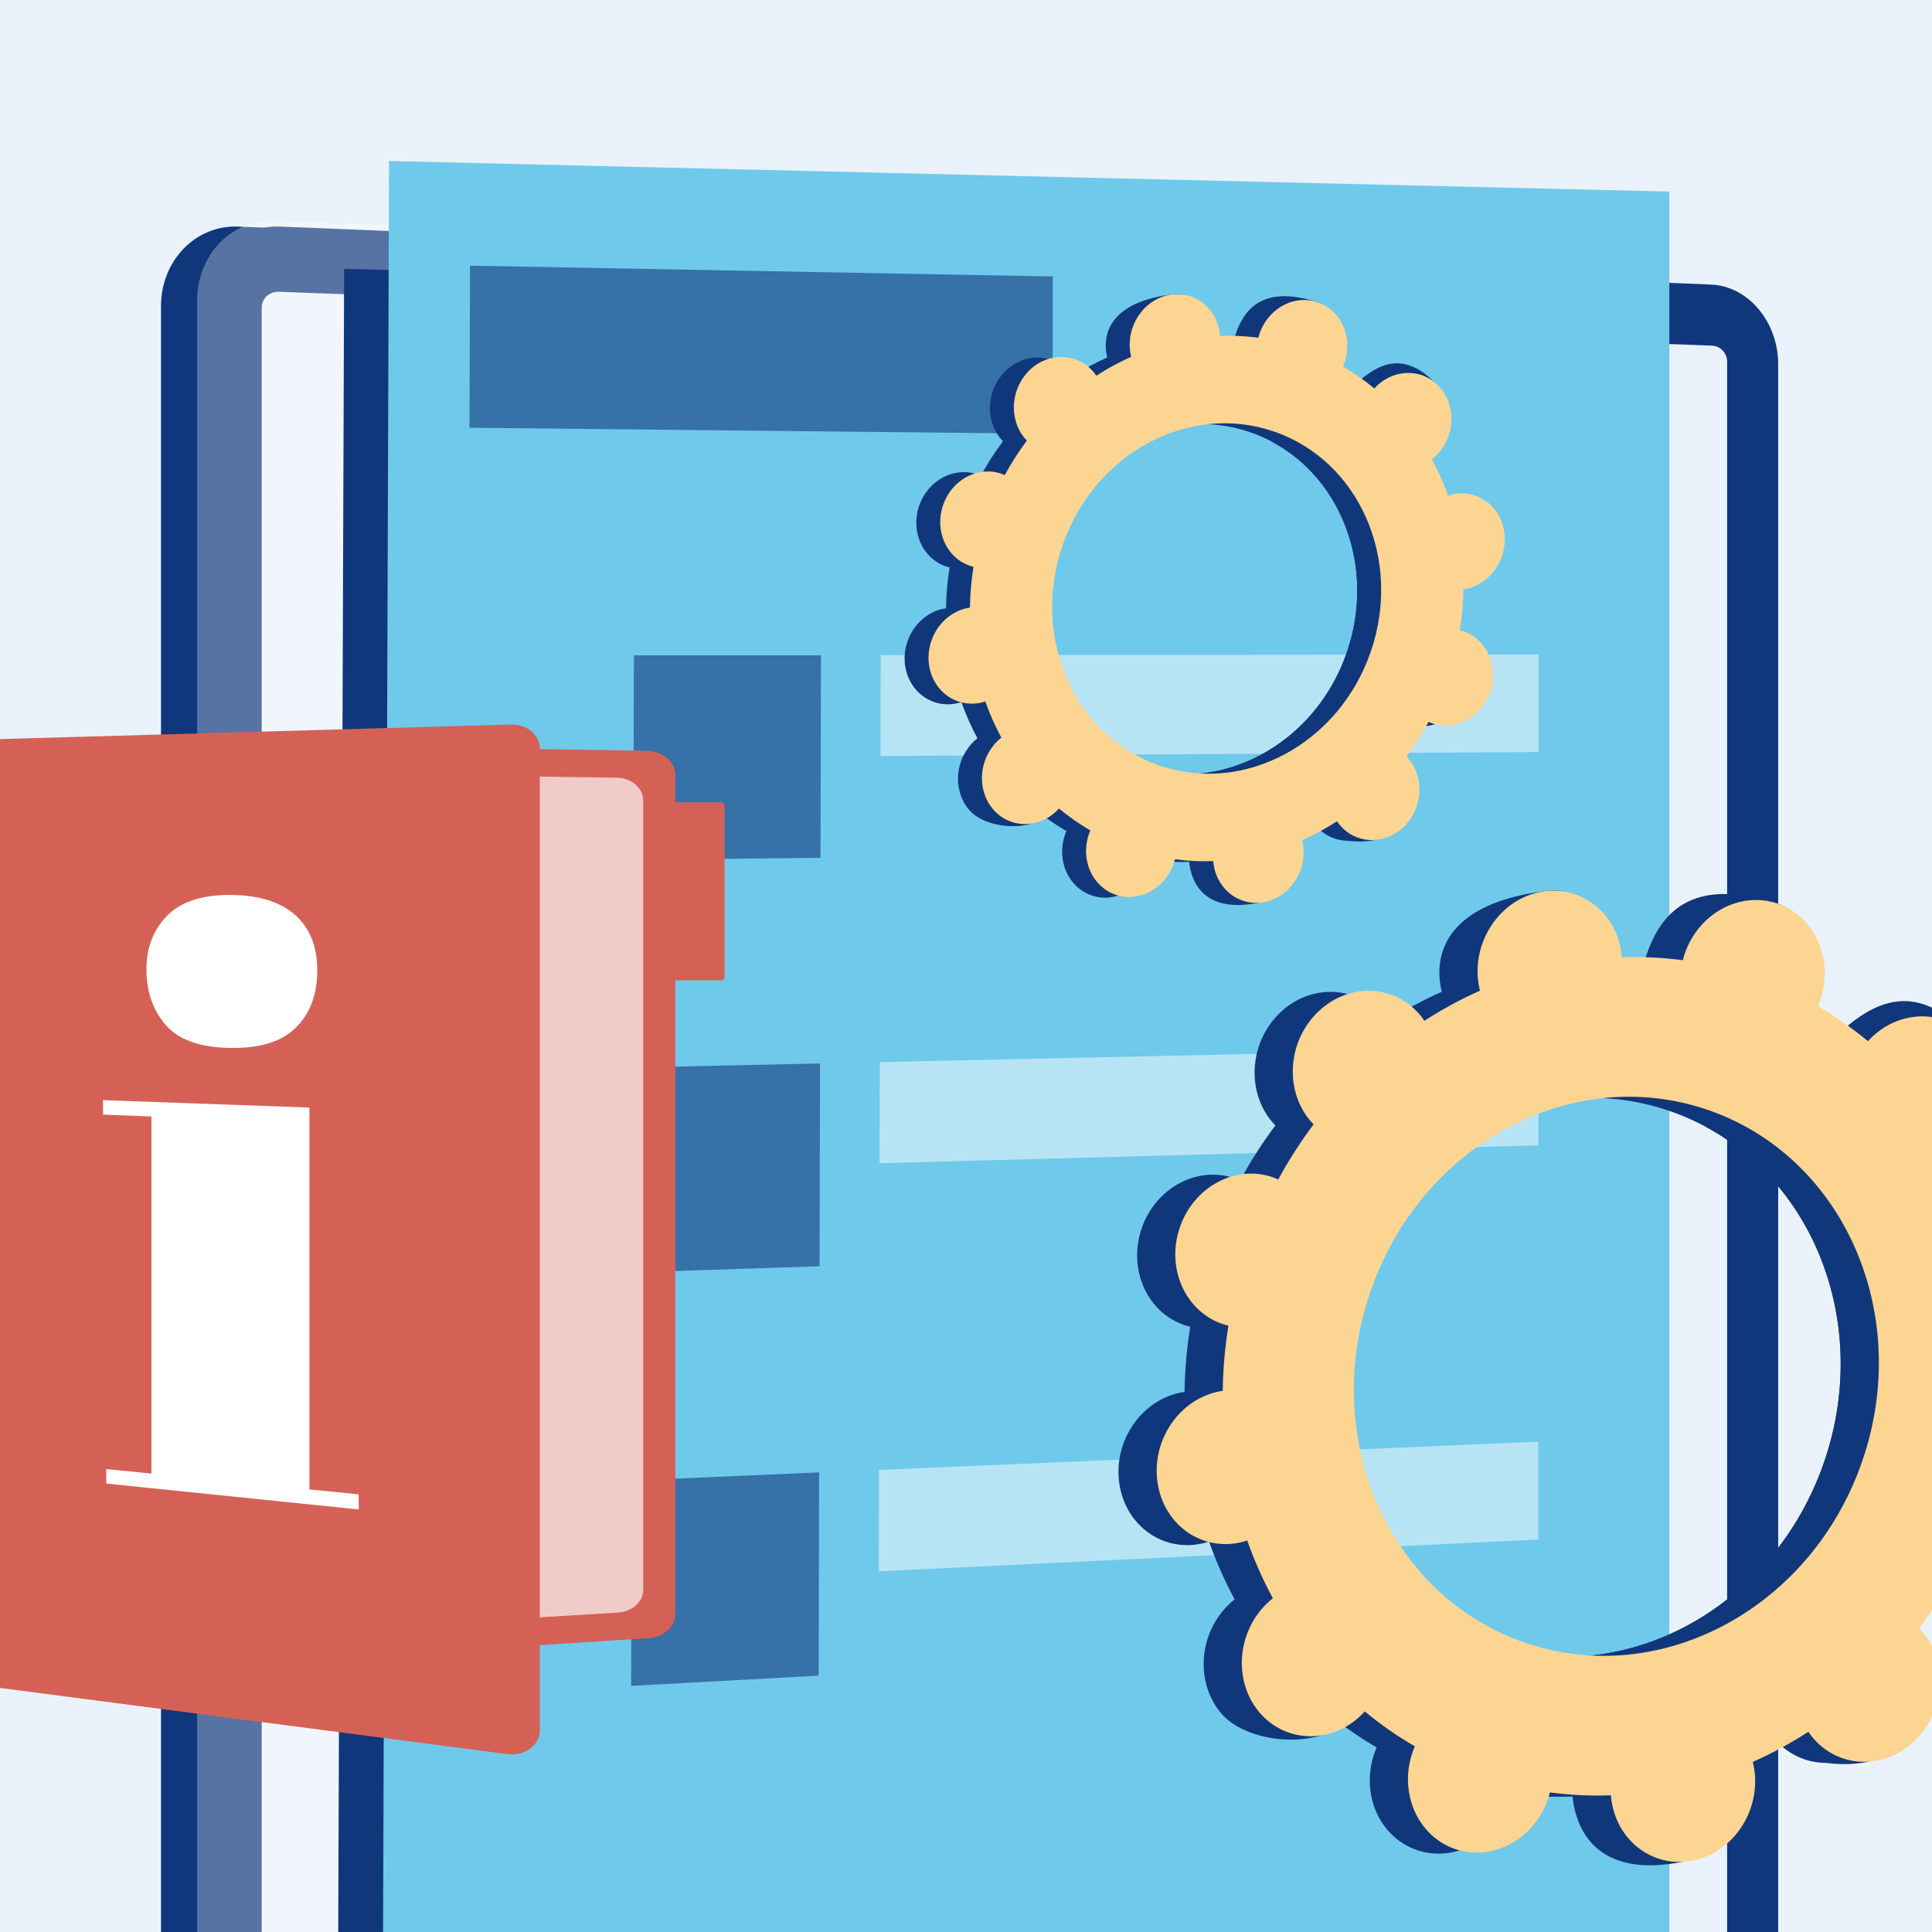 <svg width="72" height="72" viewBox="0 0 72 72" fill="none" xmlns="http://www.w3.org/2000/svg">
<rect x="0" y="0" width="72" height="72" fill="#333333" stroke="none"/>
<g clip-path="url(#clip0_532_19135)">
<rect width="72" height="72" fill="#E9F2FB"/>
<path d="M64.703 84.692C64.703 86.272 63.582 87.623 62.2 87.703L8.876 90.815C7.293 90.908 6 89.6 6 87.901V11.409C6 9.71 7.293 8.38 8.876 8.444L62.2 10.605C63.582 10.661 64.703 11.992 64.703 13.572V84.692V84.692Z" fill="#10377C"/>
<path d="M66.268 84.692C66.268 86.272 65.147 87.623 63.765 87.703L10.441 90.815C8.858 90.908 7.565 89.6 7.565 87.901V11.409C7.565 9.71 8.858 8.38 10.441 8.444L63.765 10.605C65.147 10.661 66.268 11.992 66.268 13.572V84.692V84.692Z" fill="#10377C"/>
<path d="M8.906 11.459V87.828C8.906 88.736 9.594 89.434 10.441 89.385L52.614 86.997L63.764 86.365C64.504 86.323 65.104 85.602 65.104 84.755V13.529C65.104 12.682 64.505 11.972 63.764 11.943L52.211 11.495L10.441 9.874C9.594 9.841 8.906 10.55 8.906 11.459Z" fill="#10377C"/>
<path d="M64.365 81.462C64.365 81.777 64.112 82.046 63.802 82.062L10.397 84.793C10.043 84.811 9.753 84.551 9.753 84.214V11.46C9.753 11.123 10.043 10.86 10.397 10.873L63.802 12.882C64.113 12.893 64.365 13.159 64.365 13.474V81.462Z" fill="#E9F2FB"/>
<path d="M38.54 10.964C38.54 11.245 38.291 11.463 37.985 11.452C37.678 11.44 37.429 11.202 37.429 10.921C37.429 10.64 37.678 10.422 37.985 10.434C38.291 10.446 38.54 10.684 38.54 10.964V10.964Z" fill="#D56156"/>
<g style="mix-blend-mode:screen" opacity="0.3">
<path d="M51.937 79.467C51.72 74.806 56.902 72.073 56.404 65.498C56.36 64.904 55.897 59.816 51.801 56.367C48.124 53.27 45.033 54.435 38.226 51.965C33.456 50.233 28.093 48.287 25.924 44.382C21.616 36.626 33.925 28.88 31.406 18.84C30.684 15.963 28.645 12.437 23.262 8.754L10.225 8.226C8.641 8.161 7.348 9.491 7.348 11.191V87.683C7.348 89.383 8.641 90.689 10.225 90.597L58.809 87.761C53.635 84.77 52.05 81.896 51.937 79.467V79.467Z" fill="white"/>
</g>
<path d="M60.552 78.97L12.567 82.509L12.825 10.021L60.552 11.161V78.97Z" fill="#10377C"/>
<path d="M37.513 20.187L15.784 19.961L15.803 13.921L37.522 14.323L37.513 20.187Z" fill="white"/>
<path d="M28.374 35.485L21.401 35.56L21.421 27.942L28.391 27.943L28.374 35.485Z" fill="white"/>
<path d="M55.134 31.544L30.609 31.692L30.617 27.932L55.135 27.911L55.134 31.544Z" fill="white"/>
<path d="M28.341 50.709L21.359 50.937L21.38 43.302L28.358 43.15L28.341 50.709Z" fill="white"/>
<path d="M55.129 46.203L30.578 46.869L30.586 43.1L55.13 42.562L55.129 46.203Z" fill="white"/>
<path d="M28.307 65.965L21.317 66.347L21.338 58.695L28.324 58.39L28.307 65.965Z" fill="white"/>
<path d="M55.124 60.892L30.547 62.077L30.555 58.3L55.125 57.245L55.124 60.892Z" fill="white"/>
<path d="M62.212 7.14V74.95L43.053 76.364L14.254 78.488L14.498 6L32.288 6.425L62.212 7.14Z" fill="#6FC9EB"/>
<g style="mix-blend-mode:multiply" opacity="0.6">
<path d="M39.225 16.166L17.497 15.941L17.516 9.901L39.235 10.303L39.225 16.166Z" fill="#10377C"/>
</g>
<g style="mix-blend-mode:multiply" opacity="0.6">
<path d="M30.577 31.967L23.603 32.042L23.624 24.424L30.594 24.425L30.577 31.967Z" fill="#10377C"/>
</g>
<path opacity="0.5" d="M57.337 28.026L32.812 28.174L32.82 24.414L57.338 24.393L57.337 28.026Z" fill="white"/>
<g style="mix-blend-mode:multiply" opacity="0.6">
<path d="M30.543 47.19L23.561 47.418L23.582 39.783L30.56 39.632L30.543 47.19Z" fill="#10377C"/>
</g>
<path opacity="0.5" d="M57.331 42.684L32.78 43.35L32.788 39.582L57.332 39.044L57.331 42.684Z" fill="white"/>
<g style="mix-blend-mode:multiply" opacity="0.6">
<path d="M30.509 62.446L23.52 62.828L23.54 55.177L30.526 54.871L30.509 62.446Z" fill="#10377C"/>
</g>
<path opacity="0.5" d="M57.326 57.374L32.749 58.559L32.757 54.782L57.327 53.726L57.326 57.374Z" fill="white"/>
<path d="M71.625 58.752C73.02 59.228 74.569 58.388 75.085 56.877C75.6 55.366 74.886 53.755 73.49 53.28C73.418 53.255 73.345 53.236 73.272 53.218C73.403 52.404 73.473 51.592 73.484 50.788C73.559 50.778 73.633 50.766 73.708 50.748C75.175 50.404 76.159 48.872 75.907 47.325C75.655 45.779 74.263 44.804 72.797 45.147C72.72 45.165 72.645 45.188 72.572 45.212C72.307 44.466 71.988 43.745 71.616 43.057C71.679 43.007 71.741 42.956 71.801 42.9C72.945 41.83 73.101 40.015 72.15 38.847C71.199 37.679 69.501 37.601 68.357 38.672C68.298 38.727 68.244 38.785 68.191 38.843C67.61 38.36 66.986 37.924 66.324 37.539C66.356 37.465 66.387 37.389 66.414 37.311C66.929 35.8 67.645 34.127 66.242 33.673C62.997 32.624 61.875 34.077 61.36 35.588C61.333 35.666 61.312 35.745 61.291 35.824C60.532 35.724 59.772 35.688 59.017 35.716C59.011 35.637 59.003 35.558 58.99 35.479C58.739 33.932 59.08 33.027 57.585 33.21C54.325 33.609 53.429 35.176 53.681 36.723C53.694 36.804 53.712 36.882 53.731 36.959C53.017 37.278 52.324 37.653 51.658 38.083C51.614 38.018 51.57 37.955 51.52 37.894C50.569 36.726 48.871 36.648 47.727 37.719C46.583 38.79 46.426 40.604 47.377 41.772C47.426 41.832 47.478 41.887 47.531 41.941C47.048 42.584 46.608 43.27 46.214 43.995C46.146 43.964 46.076 43.934 46.004 43.91C44.608 43.434 43.059 44.273 42.544 45.785C42.029 47.296 42.743 48.906 44.138 49.382C44.211 49.407 44.284 49.425 44.357 49.444C44.225 50.258 44.155 51.07 44.145 51.873C44.07 51.884 43.995 51.896 43.92 51.913C42.454 52.257 41.469 53.789 41.721 55.336C41.973 56.883 43.366 57.858 44.832 57.514C44.909 57.496 44.983 57.473 45.057 57.449C45.321 58.195 45.641 58.916 46.012 59.604C45.95 59.654 45.887 59.705 45.828 59.761C44.684 60.832 44.527 62.646 45.479 63.814C46.429 64.982 49.061 65.213 50.205 64.142C50.264 64.087 49.385 63.877 49.438 63.818C50.019 64.301 50.643 64.737 51.304 65.122C51.272 65.196 51.242 65.272 51.215 65.35C50.699 66.861 51.413 68.472 52.809 68.948C54.204 69.423 55.753 68.584 56.268 67.073C56.295 66.994 56.316 66.916 56.337 66.837C57.096 66.937 57.856 66.973 58.611 66.945C58.617 67.024 58.625 67.103 58.638 67.182C58.889 68.729 60.282 69.704 61.748 69.361C63.215 69.017 64.199 67.485 63.947 65.938C63.934 65.857 63.916 65.779 63.897 65.701C64.612 65.383 65.305 65.008 65.97 64.578C66.014 64.642 66.058 64.706 66.108 64.767C67.059 65.935 68.758 66.013 69.901 64.942C71.046 63.872 71.202 62.057 70.251 60.889C70.202 60.829 70.15 60.775 70.098 60.721C70.58 60.078 71.02 59.392 71.414 58.667C71.483 58.698 71.552 58.727 71.624 58.752L71.625 58.752ZM55.428 61.265C50.36 59.538 47.769 53.69 49.639 48.203C51.51 42.716 57.134 39.669 62.201 41.396C67.269 43.123 69.86 48.971 67.99 54.458C66.119 59.945 60.495 62.993 55.428 61.265Z" fill="#10377C"/>
<path d="M73.709 50.748C75.175 50.404 76.16 48.872 75.908 47.325C75.656 45.779 74.264 44.803 72.797 45.147C72.721 45.165 72.646 45.188 72.572 45.212C72.308 44.466 71.989 43.745 71.617 43.057C71.68 43.007 71.742 42.956 71.802 42.9C72.946 41.829 74.211 39.455 73.145 38.391C71.123 36.372 69.501 37.601 68.357 38.672C68.298 38.727 68.244 38.785 68.191 38.843C67.61 38.36 66.987 37.924 66.324 37.539C66.356 37.465 66.387 37.389 66.414 37.311C66.695 36.489 66.609 35.638 66.249 34.956C65.329 37.29 64.427 39.631 63.548 41.981C67.711 44.208 69.686 49.481 67.989 54.458C66.552 58.676 62.896 61.449 58.98 61.724C58.871 62.197 58.766 62.671 58.644 63.142C58.313 64.419 57.91 65.68 57.506 66.94C57.875 66.957 58.244 66.959 58.611 66.945C58.617 67.024 58.625 67.103 58.638 67.183C58.889 68.729 60.018 69.913 62.69 69.388C64.167 69.097 64.199 67.485 63.947 65.938C63.934 65.857 63.916 65.779 63.897 65.702C64.612 65.384 65.304 65.008 65.97 64.578C66.014 64.643 66.058 64.706 66.108 64.767C67.059 65.935 69.806 66.098 70.95 65.027C72.094 63.956 71.202 62.057 70.251 60.89C70.203 60.83 70.15 60.775 70.098 60.721C70.581 60.078 71.021 59.392 71.414 58.667C71.483 58.698 71.552 58.727 71.625 58.752C73.02 59.228 74.569 58.388 75.084 56.877C75.6 55.366 74.886 53.755 73.49 53.279C73.418 53.255 73.345 53.236 73.272 53.218C73.403 52.404 73.473 51.592 73.484 50.788C73.558 50.778 73.633 50.766 73.708 50.748L73.709 50.748Z" fill="#10377C"/>
<path d="M73.048 58.712C74.443 59.187 75.992 58.348 76.507 56.837C77.022 55.326 76.309 53.715 74.913 53.239C74.841 53.215 74.768 53.196 74.695 53.178C74.826 52.364 74.896 51.552 74.907 50.748C74.981 50.738 75.056 50.725 75.131 50.708C76.598 50.364 77.582 48.832 77.33 47.285C77.078 45.739 75.686 44.763 74.22 45.107C74.143 45.125 74.068 45.148 73.995 45.172C73.73 44.426 73.411 43.705 73.039 43.017C73.102 42.967 73.164 42.916 73.224 42.86C74.368 41.789 74.524 39.975 73.573 38.807C72.622 37.639 70.923 37.561 69.78 38.632C69.721 38.687 69.667 38.745 69.614 38.803C69.033 38.32 68.409 37.884 67.747 37.499C67.779 37.425 67.81 37.349 67.837 37.271C68.352 35.76 67.638 34.149 66.243 33.673C64.847 33.197 63.298 34.037 62.783 35.548C62.756 35.627 62.735 35.705 62.715 35.784C61.956 35.684 61.196 35.648 60.44 35.676C60.434 35.597 60.426 35.518 60.414 35.439C60.162 33.892 58.77 32.917 57.303 33.261C55.837 33.604 54.852 35.136 55.104 36.683C55.117 36.764 55.135 36.842 55.155 36.919C54.44 37.238 53.747 37.613 53.081 38.043C53.038 37.979 52.993 37.915 52.944 37.854C51.993 36.686 50.294 36.608 49.15 37.679C48.006 38.75 47.849 40.564 48.801 41.732C48.849 41.792 48.901 41.847 48.954 41.901C48.471 42.544 48.031 43.23 47.637 43.955C47.569 43.924 47.499 43.895 47.427 43.87C46.032 43.394 44.483 44.233 43.967 45.745C43.452 47.256 44.166 48.867 45.562 49.342C45.634 49.367 45.707 49.386 45.78 49.404C45.649 50.218 45.578 51.03 45.568 51.833C45.493 51.844 45.419 51.856 45.344 51.874C43.877 52.218 42.893 53.75 43.145 55.296C43.397 56.843 44.789 57.818 46.255 57.475C46.332 57.457 46.406 57.434 46.48 57.409C46.745 58.156 47.064 58.877 47.436 59.565C47.373 59.615 47.311 59.666 47.251 59.721C46.107 60.792 45.951 62.607 46.902 63.775C47.853 64.942 49.551 65.021 50.695 63.95C50.754 63.895 50.808 63.837 50.861 63.779C51.442 64.262 52.066 64.698 52.728 65.082C52.696 65.157 52.665 65.233 52.638 65.311C52.123 66.822 52.837 68.433 54.232 68.908C55.628 69.384 57.177 68.544 57.692 67.033C57.718 66.955 57.74 66.876 57.76 66.798C58.52 66.898 59.279 66.934 60.034 66.906C60.041 66.985 60.048 67.064 60.061 67.143C60.313 68.689 61.705 69.665 63.172 69.321C64.638 68.978 65.622 67.445 65.371 65.899C65.358 65.818 65.339 65.739 65.32 65.662C66.035 65.344 66.728 64.968 67.393 64.538C67.437 64.603 67.482 64.667 67.532 64.728C68.483 65.895 70.181 65.974 71.325 64.903C72.469 63.832 72.625 62.017 71.674 60.85C71.625 60.79 71.573 60.735 71.521 60.681C72.004 60.038 72.444 59.352 72.837 58.627C72.906 58.658 72.975 58.687 73.048 58.712L73.048 58.712ZM56.851 61.225C51.783 59.498 49.192 53.65 51.062 48.163C52.933 42.676 58.557 39.628 63.624 41.356C68.691 43.083 71.283 48.931 69.412 54.418C67.542 59.905 61.918 62.953 56.851 61.225Z" fill="#FDD592"/>
<path d="M52.479 26.98C53.353 27.279 54.324 26.753 54.647 25.805C54.97 24.858 54.523 23.849 53.648 23.55C53.602 23.535 53.557 23.523 53.511 23.512C53.593 23.002 53.637 22.493 53.644 21.989C53.691 21.983 53.737 21.975 53.784 21.964C54.703 21.748 55.321 20.788 55.163 19.819C55.005 18.849 54.132 18.238 53.213 18.453C53.165 18.464 53.119 18.479 53.072 18.494C52.907 18.026 52.706 17.575 52.473 17.143C52.513 17.112 52.551 17.08 52.589 17.045C53.306 16.374 53.404 15.237 52.808 14.505C52.211 13.773 51.147 13.723 50.43 14.395C50.393 14.429 50.359 14.466 50.326 14.502C49.962 14.199 49.571 13.926 49.156 13.685C49.177 13.638 49.196 13.591 49.213 13.542C49.535 12.595 49.984 11.547 49.105 11.263C47.071 10.604 46.368 11.515 46.045 12.463C46.028 12.512 46.015 12.561 46.002 12.61C45.526 12.548 45.05 12.525 44.577 12.543C44.573 12.493 44.568 12.444 44.56 12.394C44.402 11.425 44.616 10.858 43.679 10.972C41.636 11.222 41.075 12.204 41.232 13.174C41.241 13.224 41.252 13.274 41.264 13.322C40.816 13.521 40.382 13.757 39.965 14.026C39.937 13.986 39.909 13.946 39.878 13.907C39.282 13.175 38.217 13.126 37.5 13.798C36.783 14.469 36.685 15.606 37.282 16.338C37.312 16.376 37.345 16.41 37.377 16.444C37.075 16.847 36.799 17.277 36.553 17.731C36.509 17.712 36.466 17.694 36.421 17.678C35.546 17.38 34.575 17.906 34.252 18.853C33.929 19.8 34.377 20.81 35.252 21.108C35.297 21.123 35.343 21.135 35.389 21.146C35.306 21.657 35.262 22.166 35.256 22.669C35.209 22.676 35.162 22.683 35.115 22.694C34.196 22.91 33.579 23.87 33.736 24.839C33.894 25.808 34.767 26.42 35.686 26.204C35.734 26.193 35.781 26.179 35.827 26.163C35.993 26.631 36.193 27.083 36.426 27.515C36.387 27.546 36.348 27.578 36.31 27.613C35.593 28.284 35.495 29.421 36.092 30.153C36.688 30.885 38.337 31.03 39.054 30.358C39.091 30.324 38.54 30.192 38.573 30.155C38.937 30.458 39.328 30.731 39.743 30.972C39.723 31.019 39.703 31.066 39.687 31.115C39.364 32.062 39.811 33.072 40.686 33.37C41.561 33.668 42.532 33.142 42.854 32.195C42.871 32.146 42.885 32.096 42.897 32.047C43.373 32.11 43.849 32.132 44.322 32.115C44.326 32.164 44.331 32.214 44.339 32.264C44.497 33.233 45.37 33.844 46.289 33.629C47.208 33.413 47.825 32.453 47.667 31.483C47.659 31.433 47.648 31.384 47.636 31.335C48.084 31.136 48.518 30.9 48.935 30.631C48.963 30.672 48.99 30.712 49.022 30.75C49.618 31.482 50.682 31.531 51.399 30.86C52.116 30.188 52.214 29.051 51.618 28.319C51.588 28.282 51.555 28.247 51.523 28.213C51.825 27.81 52.101 27.381 52.347 26.926C52.391 26.946 52.434 26.964 52.48 26.98L52.479 26.98ZM42.327 28.556C39.151 27.473 37.527 23.808 38.699 20.369C39.871 16.93 43.396 15.02 46.572 16.102C49.748 17.185 51.373 20.851 50.2 24.29C49.028 27.729 45.503 29.639 42.327 28.556Z" fill="#10377C"/>
<path d="M53.785 21.964C54.703 21.748 55.321 20.788 55.163 19.819C55.005 18.849 54.132 18.238 53.213 18.453C53.165 18.465 53.119 18.479 53.072 18.495C52.907 18.026 52.706 17.575 52.474 17.143C52.513 17.112 52.552 17.08 52.589 17.045C53.306 16.374 54.1 14.886 53.431 14.219C52.163 12.954 51.147 13.724 50.43 14.395C50.394 14.43 50.359 14.466 50.326 14.503C49.962 14.2 49.571 13.927 49.156 13.686C49.176 13.639 49.196 13.592 49.212 13.543C49.388 13.027 49.334 12.494 49.109 12.066C48.532 13.529 47.967 14.997 47.416 16.47C50.025 17.865 51.263 21.171 50.2 24.29C49.299 26.933 47.007 28.671 44.553 28.843C44.485 29.14 44.419 29.437 44.342 29.732C44.135 30.532 43.883 31.323 43.629 32.113C43.86 32.123 44.091 32.124 44.322 32.116C44.326 32.166 44.331 32.215 44.339 32.265C44.496 33.234 45.204 33.976 46.879 33.647C47.804 33.464 47.825 32.454 47.667 31.485C47.658 31.434 47.647 31.385 47.635 31.337C48.083 31.137 48.518 30.902 48.934 30.632C48.962 30.673 48.99 30.713 49.021 30.751C49.618 31.483 51.339 31.585 52.056 30.914C52.773 30.243 52.214 29.052 51.618 28.32C51.587 28.283 51.555 28.248 51.522 28.214C51.825 27.811 52.1 27.381 52.347 26.927C52.39 26.946 52.434 26.965 52.479 26.98C53.353 27.279 54.324 26.753 54.647 25.806C54.97 24.859 54.523 23.849 53.648 23.551C53.603 23.535 53.557 23.523 53.511 23.512C53.593 23.002 53.637 22.493 53.644 21.989C53.691 21.983 53.737 21.975 53.785 21.964L53.785 21.964Z" fill="#10377C"/>
<path d="M53.371 26.956C54.245 27.254 55.216 26.728 55.539 25.78C55.862 24.833 55.415 23.824 54.54 23.526C54.494 23.51 54.449 23.498 54.403 23.487C54.485 22.977 54.529 22.468 54.536 21.964C54.583 21.958 54.629 21.95 54.676 21.939C55.595 21.723 56.212 20.763 56.055 19.794C55.897 18.824 55.024 18.213 54.105 18.428C54.057 18.439 54.01 18.454 53.964 18.469C53.798 18.002 53.598 17.549 53.365 17.118C53.404 17.087 53.443 17.055 53.481 17.02C54.198 16.349 54.296 15.212 53.699 14.48C53.103 13.748 52.039 13.699 51.322 14.37C51.285 14.404 51.251 14.441 51.218 14.477C50.854 14.174 50.463 13.901 50.048 13.66C50.068 13.613 50.088 13.566 50.105 13.517C50.427 12.57 49.98 11.561 49.105 11.263C48.23 10.964 47.26 11.491 46.937 12.438C46.92 12.487 46.907 12.536 46.894 12.585C46.418 12.523 45.942 12.5 45.469 12.518C45.465 12.468 45.46 12.419 45.452 12.369C45.294 11.4 44.421 10.789 43.502 11.004C42.583 11.22 41.966 12.18 42.124 13.149C42.132 13.2 42.143 13.249 42.155 13.297C41.708 13.497 41.273 13.732 40.856 14.002C40.828 13.961 40.801 13.921 40.769 13.883C40.173 13.151 39.109 13.102 38.392 13.773C37.675 14.444 37.577 15.582 38.173 16.314C38.204 16.351 38.236 16.385 38.269 16.419C37.966 16.823 37.691 17.252 37.444 17.706C37.401 17.687 37.358 17.669 37.312 17.653C36.437 17.355 35.467 17.881 35.144 18.829C34.821 19.776 35.268 20.785 36.143 21.083C36.188 21.099 36.234 21.111 36.28 21.122C36.198 21.632 36.154 22.141 36.147 22.645C36.1 22.651 36.053 22.659 36.007 22.67C35.087 22.885 34.47 23.846 34.628 24.815C34.786 25.784 35.659 26.395 36.578 26.18C36.626 26.169 36.672 26.154 36.719 26.139C36.884 26.607 37.085 27.059 37.317 27.49C37.278 27.521 37.239 27.553 37.202 27.588C36.485 28.259 36.387 29.396 36.983 30.128C37.579 30.86 38.644 30.91 39.361 30.238C39.397 30.204 39.431 30.167 39.465 30.131C39.829 30.434 40.22 30.707 40.634 30.948C40.614 30.995 40.595 31.042 40.578 31.091C40.255 32.038 40.703 33.047 41.578 33.346C42.452 33.644 43.423 33.118 43.746 32.17C43.763 32.121 43.776 32.072 43.789 32.023C44.264 32.085 44.741 32.108 45.214 32.09C45.218 32.14 45.223 32.189 45.231 32.239C45.389 33.208 46.261 33.819 47.18 33.604C48.099 33.389 48.717 32.428 48.559 31.459C48.551 31.409 48.539 31.359 48.527 31.311C48.975 31.111 49.41 30.876 49.827 30.607C49.854 30.647 49.882 30.687 49.913 30.725C50.51 31.457 51.574 31.506 52.291 30.835C53.008 30.164 53.106 29.027 52.51 28.295C52.479 28.257 52.447 28.223 52.414 28.189C52.717 27.786 52.992 27.356 53.239 26.902C53.282 26.921 53.326 26.939 53.371 26.955L53.371 26.956ZM43.219 28.531C40.043 27.448 38.419 23.783 39.591 20.344C40.763 16.905 44.288 14.995 47.464 16.077C50.64 17.16 52.264 20.826 51.092 24.265C49.92 27.704 46.395 29.614 43.219 28.531Z" fill="#FDD592"/>
<path d="M-0.466 27.6V62.644L24.173 61.048C24.733 61.016 25.167 60.624 25.167 60.153V28.877C25.167 28.391 24.707 27.993 24.129 27.979L-0.467 27.6H-0.466Z" fill="#D56156"/>
<path opacity="0.67" d="M-1.718 28.636V61.608L23.034 60.095C23.561 60.064 23.969 59.696 23.969 59.253V29.826C23.969 29.369 23.536 28.995 22.992 28.982L-1.718 28.637L-1.718 28.636Z" fill="white"/>
<path d="M24.18 29.9H26.9C26.955 29.9 27 29.944 27 30V36.432C27 36.487 26.955 36.532 26.9 36.532H24.18V29.9V29.9Z" fill="#D56156"/>
<path d="M-2 28.594V61.763C-2 62.27 -1.56 62.701 -0.964 62.779L18.938 65.374C19.562 65.441 20.116 65.032 20.116 64.503V27.877C20.116 27.384 19.632 26.988 19.045 27L-0.818 27.567C-1.477 27.585 -2 28.04 -2 28.594L-2 28.594Z" fill="#D56156"/>
<path d="M3.839 41L11.531 41.275V55.506L13.367 55.69V56.253L3.96 55.288V54.748L5.642 54.916V41.608L3.838 41.539V40.999L3.839 41ZM8.515 39.053C7.402 39.023 6.617 38.73 6.152 38.172C5.688 37.617 5.457 36.938 5.457 36.132C5.457 35.327 5.708 34.663 6.213 34.141C6.72 33.616 7.496 33.352 8.546 33.352C9.607 33.352 10.419 33.594 10.979 34.08C11.541 34.569 11.824 35.266 11.824 36.168C11.824 37.07 11.552 37.786 11.011 38.312C10.473 38.836 9.638 39.082 8.514 39.053L8.515 39.053Z" fill="white"/>
</g>
<defs>
<clipPath id="clip0_532_19135">
<rect width="72" height="72" fill="white"/>
</clipPath>
</defs>
</svg>
